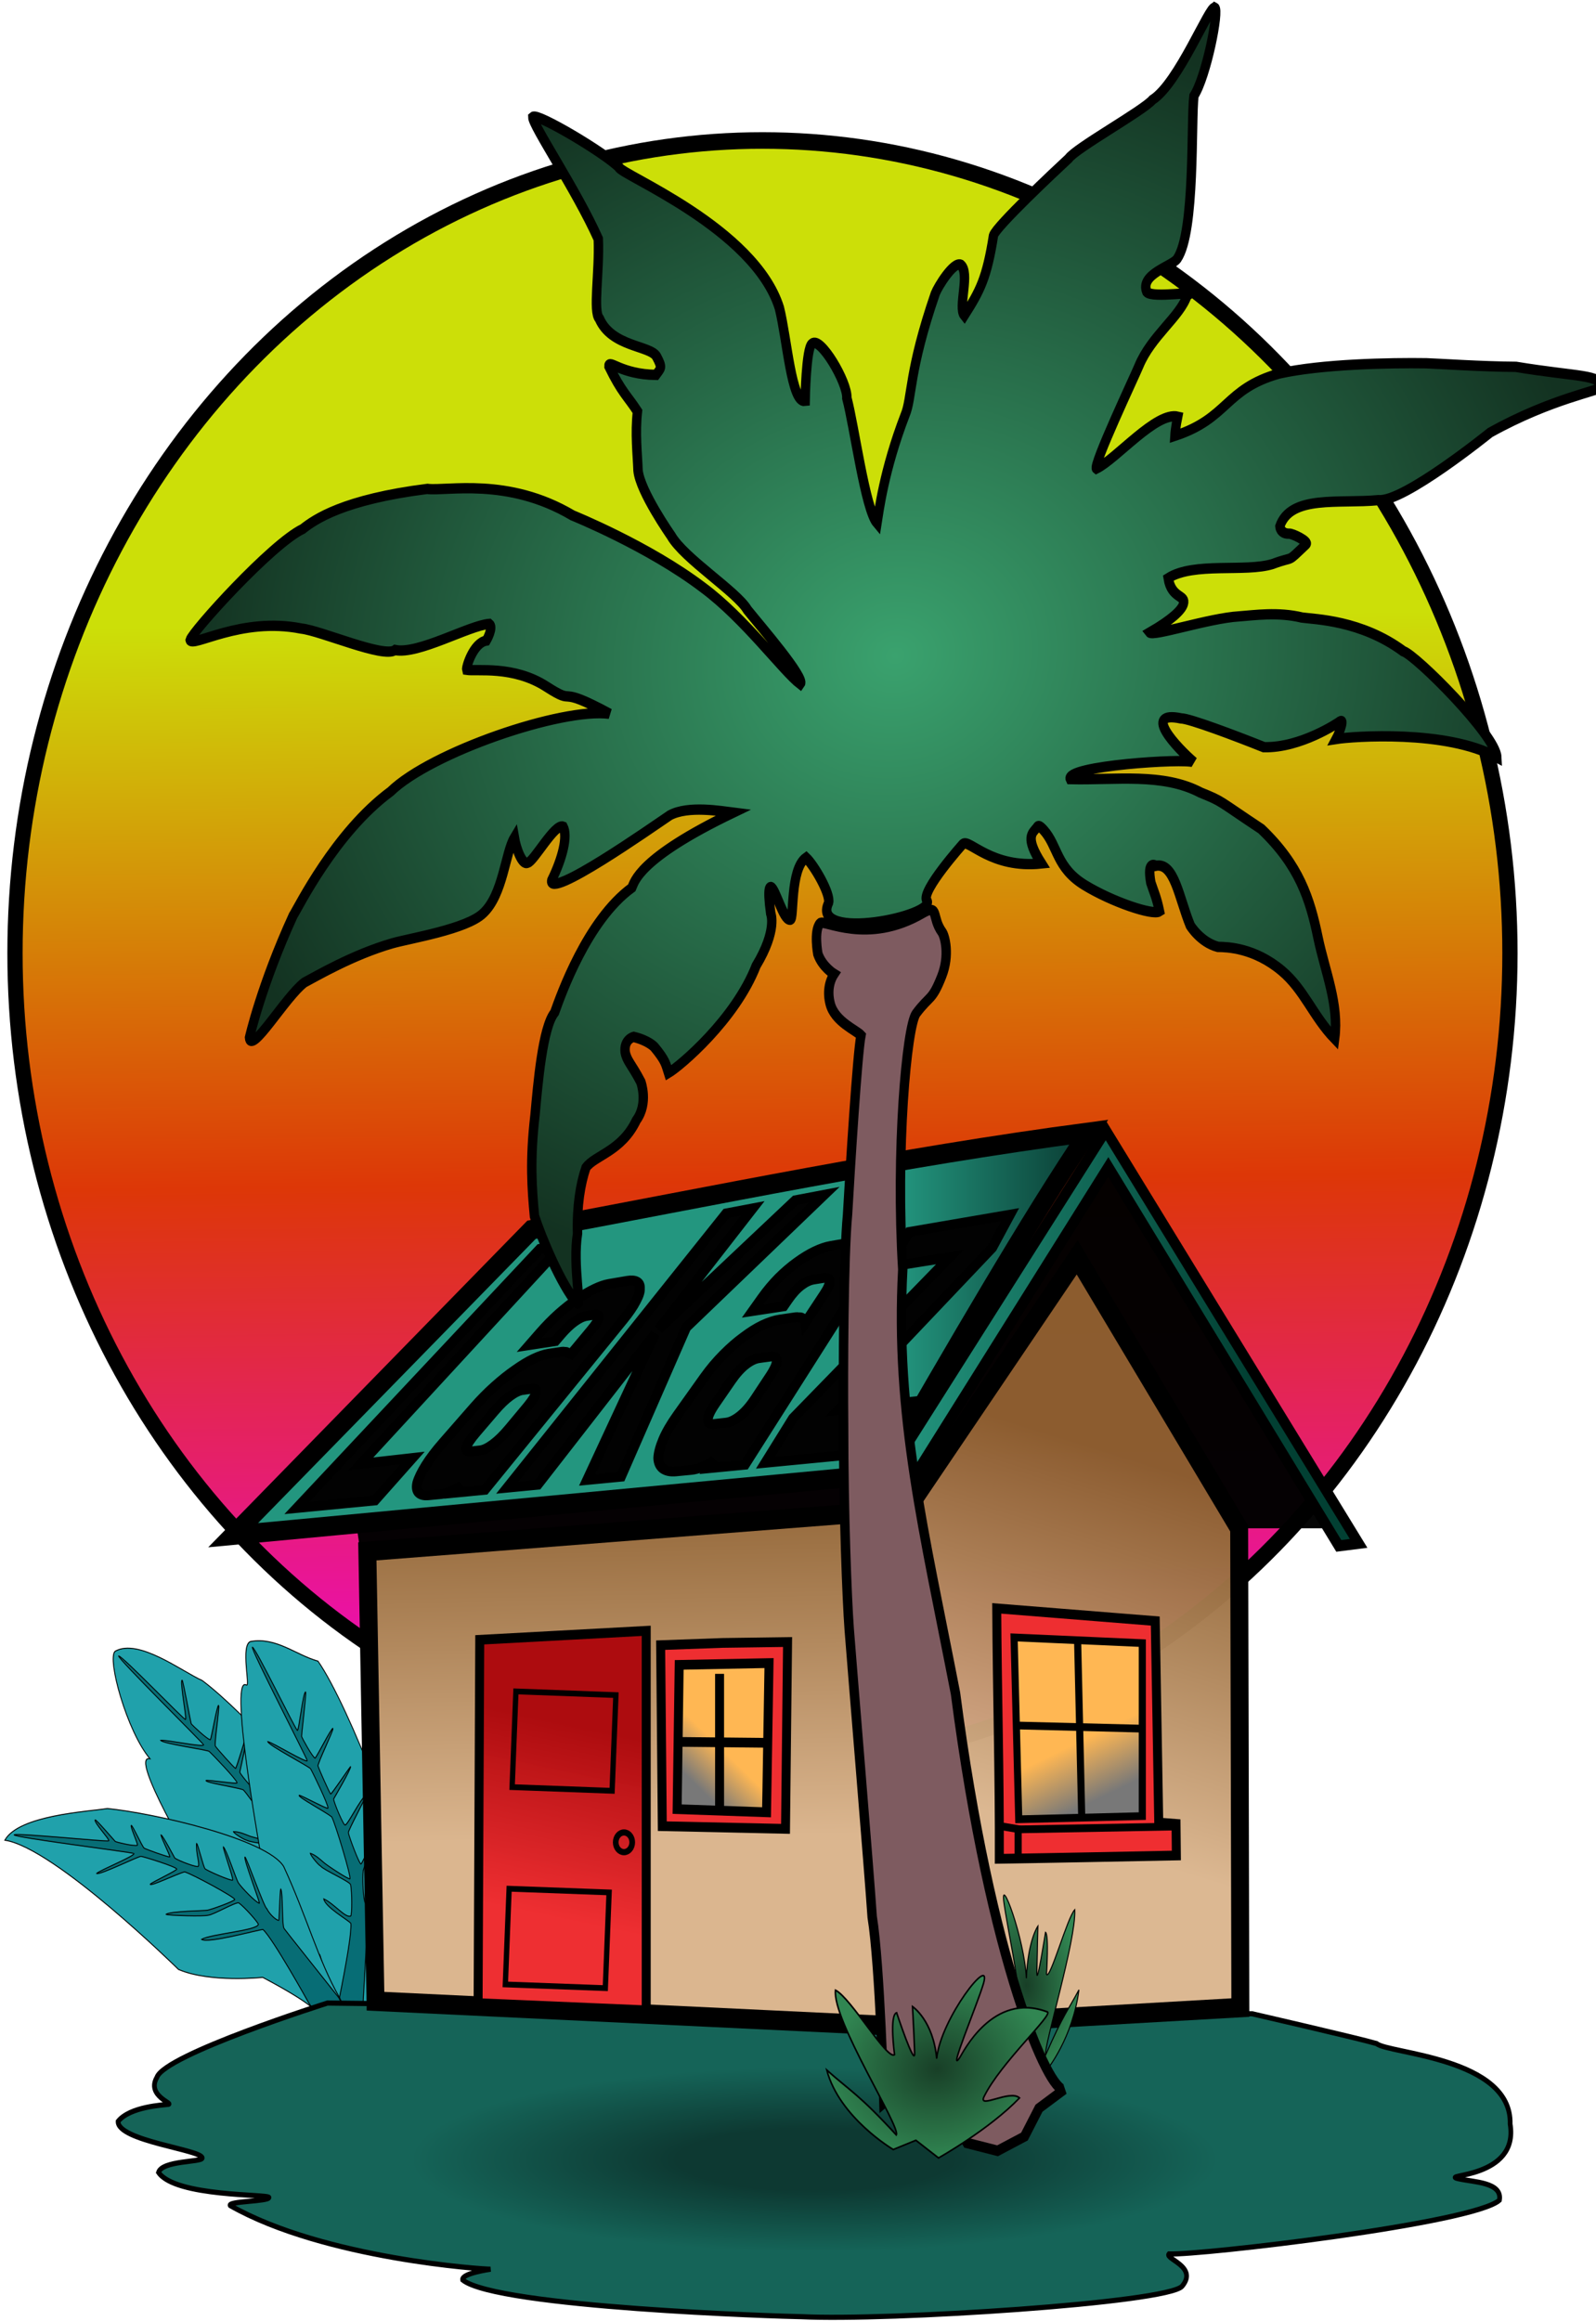 <?xml version="1.0" encoding="UTF-8" standalone="no"?>
<!-- Created with Inkscape (http://www.inkscape.org/) -->

<svg
   version="1.1"
   id="svg1"
   width="162.848"
   height="236.717"
   viewBox="0 0 162.848 236.717"
   sodipodi:docname="LaCaseLOGO.svg"
   inkscape:version="1.4.1 (1:1.4.1+202503302257+93de688d07)"
   inkscape:export-filename="Premier modele.svg"
   inkscape:export-xdpi="96"
   inkscape:export-ydpi="96"
   xmlns:inkscape="http://www.inkscape.org/namespaces/inkscape"
   xmlns:sodipodi="http://sodipodi.sourceforge.net/DTD/sodipodi-0.dtd"
   xmlns:xlink="http://www.w3.org/1999/xlink"
   xmlns="http://www.w3.org/2000/svg"
   xmlns:svg="http://www.w3.org/2000/svg">
  <defs
     id="defs1">
    <inkscape:path-effect
       effect="bend_path"
       id="path-effect2"
       is_visible="true"
       lpeversion="1"
       bendpath="M 979.278,608.396 H 1609.597"
       prop_scale="1.1"
       scale_y_rel="false"
       vertical="false"
       hide_knot="false" />
    <inkscape:path-effect
       effect="perspective-envelope"
       id="path-effect1"
       is_visible="true"
       lpeversion="1"
       deform_type="perspective"
       horizontal_mirror="false"
       vertical_mirror="false"
       overflow_perspective="false"
       up_left_point="1030.248,-666.534"
       up_right_point="1081.48,-676.286"
       down_left_point="1005.476,-640.088"
       down_right_point="1065.111,-645.85" />
    <linearGradient
       id="linearGradient45"
       inkscape:collect="always">
      <stop
         style="stop-color:#183f27;stop-opacity:1;"
         offset="0"
         id="stop47" />
      <stop
         style="stop-color:#318652;stop-opacity:1;"
         offset="1"
         id="stop46" />
    </linearGradient>
    <linearGradient
       id="linearGradient44"
       inkscape:collect="always">
      <stop
         style="stop-color:#3aa26e;stop-opacity:1;"
         offset="0"
         id="stop44" />
      <stop
         style="stop-color:#133221;stop-opacity:1;"
         offset="1"
         id="stop45" />
    </linearGradient>
    <linearGradient
       id="linearGradient41"
       inkscape:collect="always">
      <stop
         style="stop-color:#ee2e31;stop-opacity:0.992;"
         offset="0"
         id="stop41" />
      <stop
         style="stop-color:#ad0c0f;stop-opacity:1;"
         offset="1"
         id="stop42" />
    </linearGradient>
    <linearGradient
       id="linearGradient34"
       inkscape:collect="always">
      <stop
         style="stop-color:#0d3932;stop-opacity:1;"
         offset="0.197"
         id="stop35" />
      <stop
         style="stop-color:#156458;stop-opacity:1;"
         offset="0.578"
         id="stop34" />
    </linearGradient>
    <inkscape:path-effect
       effect="perspective-envelope"
       id="path-effect34"
       is_visible="true"
       lpeversion="1"
       deform_type="perspective"
       horizontal_mirror="false"
       vertical_mirror="false"
       overflow_perspective="false"
       up_left_point="905.847,559.021"
       up_right_point="1140.752,521.181"
       down_left_point="780.04,677.457"
       down_right_point="1053.768,653.868" />
    <inkscape:path-effect
       effect="perspective-envelope"
       id="path-effect33"
       is_visible="true"
       lpeversion="1"
       deform_type="perspective"
       horizontal_mirror="false"
       vertical_mirror="false"
       overflow_perspective="false"
       up_left_point="1198.107,714.952"
       up_right_point="1433.012,677.112"
       down_left_point="1072.299,833.388"
       down_right_point="1346.028,809.799" />
    <inkscape:path-effect
       effect="perspective-envelope"
       up_left_point="1500,859.456"
       up_right_point="1813.4,859.456"
       down_left_point="1188.011,969.073"
       down_right_point="1813.507,969.073"
       id="path-effect29"
       is_visible="true"
       lpeversion="1"
       deform_type="perspective"
       horizontal_mirror="false"
       vertical_mirror="false"
       overflow_perspective="false" />
    <inkscape:path-effect
       effect="envelope"
       id="path-effect28"
       is_visible="true"
       lpeversion="1"
       yy="true"
       xx="true"
       bendpath1="m 1189.2,860.316 h 625.497"
       bendpath2="M 1814.697,860.316 V 969.934"
       bendpath3="m 1189.2,969.934 h 625.497"
       bendpath4="M 1189.2,860.316 V 969.934" />
    <linearGradient
       id="linearGradient16"
       inkscape:collect="always">
      <stop
         style="stop-color:#ffb753;stop-opacity:1;"
         offset="0.586"
         id="stop16" />
      <stop
         style="stop-color:#787878;stop-opacity:1;"
         offset="1"
         id="stop17" />
    </linearGradient>
    <linearGradient
       id="linearGradient9"
       inkscape:collect="always">
      <stop
         style="stop-color:#23967f;stop-opacity:1;"
         offset="0"
         id="stop8" />
      <stop
         style="stop-color:#093930;stop-opacity:1;"
         offset="0.556"
         id="stop9" />
    </linearGradient>
    <linearGradient
       id="linearGradient7"
       inkscape:collect="always">
      <stop
         style="stop-color:#dbb68f;stop-opacity:1;"
         offset="0"
         id="stop6" />
      <stop
         style="stop-color:#8a5d2e;stop-opacity:1;"
         offset="1"
         id="stop7" />
    </linearGradient>
    <linearGradient
       id="linearGradient377"
       inkscape:collect="always">
      <stop
         style="stop-color:#23967f;stop-opacity:1;"
         offset="0"
         id="stop377" />
      <stop
         style="stop-color:#024033;stop-opacity:1;"
         offset="1"
         id="stop378" />
    </linearGradient>
    <linearGradient
       id="swatch353"
       inkscape:swatch="solid">
      <stop
         style="stop-color:#2fb5cf;stop-opacity:1;"
         offset="0"
         id="stop353" />
    </linearGradient>
    <linearGradient
       id="linearGradient2"
       inkscape:collect="always">
      <stop
         style="stop-color:#ee07d2;stop-opacity:1;"
         offset="0"
         id="stop2" />
      <stop
         style="stop-color:#dd3707;stop-opacity:1;"
         offset="0.5"
         id="stop1" />
      <stop
         style="stop-color:#ccdf08;stop-opacity:1;"
         offset="1"
         id="stop3" />
    </linearGradient>
    <linearGradient
       inkscape:collect="always"
       xlink:href="#linearGradient2"
       id="linearGradient3"
       x1="1212.036"
       y1="915.92"
       x2="1206.919"
       y2="480"
       gradientUnits="userSpaceOnUse" />
    <linearGradient
       inkscape:collect="always"
       xlink:href="#linearGradient9"
       id="linearGradient378"
       x1="1351.099"
       y1="874.16"
       x2="1499.715"
       y2="874.16"
       gradientUnits="userSpaceOnUse" />
    <linearGradient
       inkscape:collect="always"
       xlink:href="#linearGradient7"
       id="linearGradient4"
       gradientUnits="userSpaceOnUse"
       x1="1404.925"
       y1="945.589"
       x2="1445.889"
       y2="802.73" />
    <linearGradient
       inkscape:collect="always"
       xlink:href="#linearGradient7"
       id="linearGradient5"
       gradientUnits="userSpaceOnUse"
       x1="1426.704"
       y1="948.457"
       x2="1424.11"
       y2="799.863" />
    <linearGradient
       inkscape:collect="always"
       xlink:href="#linearGradient377"
       id="linearGradient10"
       gradientUnits="userSpaceOnUse"
       gradientTransform="matrix(1.003,0,0,0.998,-4.712,1.824)"
       x1="1351.099"
       y1="874.16"
       x2="1499.715"
       y2="874.16" />
    <linearGradient
       inkscape:collect="always"
       xlink:href="#linearGradient16"
       id="linearGradient17"
       x1="1415.922"
       y1="882.891"
       x2="1439.148"
       y2="935.056"
       gradientUnits="userSpaceOnUse" />
    <linearGradient
       inkscape:collect="always"
       xlink:href="#linearGradient16"
       id="linearGradient19"
       x1="1292.083"
       y1="896.8"
       x2="1263.586"
       y2="928.45"
       gradientUnits="userSpaceOnUse" />
    <radialGradient
       inkscape:collect="always"
       xlink:href="#linearGradient34"
       id="radialGradient35"
       cx="1316.368"
       cy="1076.453"
       fx="1316.368"
       fy="1076.453"
       r="294.61"
       gradientTransform="matrix(1,0,0,0.21,0,850.148)"
       gradientUnits="userSpaceOnUse" />
    <linearGradient
       inkscape:collect="always"
       xlink:href="#linearGradient41"
       id="linearGradient42"
       x1="1202.854"
       y1="981.399"
       x2="1217.103"
       y2="908.093"
       gradientUnits="userSpaceOnUse" />
    <radialGradient
       inkscape:collect="always"
       xlink:href="#linearGradient44"
       id="radialGradient45"
       cx="2219.615"
       cy="178.195"
       fx="2219.615"
       fy="178.195"
       r="302.112"
       gradientTransform="matrix(1,0,0,0.818,0,32.371)"
       gradientUnits="userSpaceOnUse" />
    <radialGradient
       inkscape:collect="always"
       xlink:href="#linearGradient45"
       id="radialGradient47"
       cx="2237.306"
       cy="726.659"
       fx="2237.306"
       fy="726.659"
       r="47.506"
       gradientTransform="matrix(1,0,0,0.743,0,187.017)"
       gradientUnits="userSpaceOnUse" />
    <radialGradient
       inkscape:collect="always"
       xlink:href="#linearGradient45"
       id="radialGradient47-8"
       cx="2237.306"
       cy="726.659"
       fx="2237.306"
       fy="726.659"
       r="47.506"
       gradientTransform="matrix(-0.474,-0.046,0,0.745,2467.233,569.38)"
       gradientUnits="userSpaceOnUse" />
  </defs>
  <sodipodi:namedview
     id="namedview1"
     pagecolor="#ffffff"
     bordercolor="#000000"
     borderopacity="0.25"
     inkscape:showpageshadow="2"
     inkscape:pageopacity="0.0"
     inkscape:pagecheckerboard="0"
     inkscape:deskcolor="#d1d1d1"
     inkscape:zoom="2.6310768"
     inkscape:cx="54.540408"
     inkscape:cy="117.44241"
     inkscape:window-width="1920"
     inkscape:window-height="1014"
     inkscape:window-x="0"
     inkscape:window-y="0"
     inkscape:window-maximized="1"
     inkscape:current-layer="layer2"
     showguides="true"
     showgrid="false">
    <sodipodi:guide
       position="-240.465,-2470.727"
       orientation="1,0"
       id="guide37"
       inkscape:locked="false" />
    <inkscape:page
       x="0"
       y="0"
       width="162.848"
       height="236.717"
       id="page2"
       margin="0"
       bleed="0" />
  </sodipodi:namedview>
  <g
     inkscape:groupmode="layer"
     id="layer2"
     inkscape:label="Tracing Layer"
     style="display:inline;opacity:1"
     transform="translate(-975.767,793.997)">
    <g
       id="g422"
       inkscape:label="Logo"
       transform="matrix(0.242,0,0,0.263,740.059,-856.607)">
      <g
         id="g311"
         inkscape:label="Feuilles">
        <g
           id="g37-7-3"
           style="display:inline;opacity:1"
           transform="matrix(0.931,0.531,-0.451,0.854,811.874,-406.879)">
          <path
             style="opacity:1;fill:#20a1ab;fill-opacity:1;stroke:#000000;stroke-width:0.38;stroke-dasharray:none"
             d="m 857.6,1123.304 c 0,0 -1.459,-3.03 -22.483,-13.269 0,0 -22.115,2.212 -35.506,-3.071 0,0 -43.467,-25.35 -35.132,-28.496 -12.649,-4.568 -31.956,-25.629 -30.273,-29.97 5.897,-9.706 26.777,-7.409 35.254,-8.637 19.903,1.843 67.377,16.486 74.503,27.174 9.792,19.509 14.456,36.12 23.466,50.741 0,0 8.723,14.252 -4.423,6.88 0,0 -3.317,0.246 -5.406,-1.351 z"
             id="path36-5-6"
             sodipodi:nodetypes="cccccccccc" />
          <path
             style="opacity:1;fill:#076d75;fill-opacity:1;stroke:#000000;stroke-width:0.38;stroke-dasharray:none"
             d="m 854.406,1119.741 c 0,0 -14.989,-24.817 -19.166,-28.258 -1.781,0 -11.242,4.026 -13.761,2.245 3.932,-2.089 11.181,-1.846 11.795,-4.211 0.154,-0.595 -5.897,-6.849 -8.232,-8.354 -1.259,-0.491 -10.965,4.761 -13.023,4.792 -1.29,0.491 -5.707,0.383 -6.137,-0.108 2.027,-1.29 4.509,-1.581 5.892,-1.858 1.413,-0.153 11.794,-3.624 11.549,-4.177 -0.092,-0.952 -18.06,-9.921 -21.132,-10.689 -3.102,0.707 -14.589,5.836 -14.497,4.792 0.584,-0.737 11.579,-5.436 11.18,-5.897 -0.491,-0.983 -13.545,-4.669 -14.989,-4.914 -0.584,-0.338 -17.569,7.402 -18.797,6.634 1.474,-1.321 16.248,-6.788 15.726,-7.74 -0.236,-0.431 -45.171,-11.652 -44.587,-12.635 1.536,-0.768 33.37,8.162 34.022,7.728 0.217,-0.782 -8.394,-11.946 -7.859,-12.981 0.233,-0.45 9.824,12.524 10.562,13.219 0.912,0.391 8.078,1.952 9.337,1.474 0.174,-0.869 -3.492,-13.344 -2.928,-13.821 0.652,0.174 4.841,14.145 5.753,14.927 1.173,0.608 9.943,3.44 10.812,3.44 0.261,-0.521 -1.731,-12.596 -1.774,-13.812 0.695,0.13 3.863,14.181 3.863,14.181 1.52,1.129 10.082,4.02 9.952,3.194 0.652,-0.869 -2.599,-11.565 -2.214,-14.84 0.565,0.087 4.314,15.199 5.096,15.894 1.52,0.999 10.66,4.656 11.616,4.352 0.304,-0.869 -4.105,-11.945 -3.932,-12.9 1.26,1.042 5.223,12.102 6.266,13.883 1.477,2.042 7.195,7.465 8.846,7.986 0.869,0.825 -6.628,-17.025 -6.02,-17.937 0.565,-0.087 8.172,19.722 9.214,20.026 1.216,2.302 4.038,4.546 5.037,4.546 0.261,-0.043 0.426,-11.425 0.86,-12.163 1.042,1.651 0.395,14.117 1.437,15.377 0.999,1.303 18.581,21.551 23.012,26.763 4.669,7.986 2.212,8.723 2.212,8.723 -1.536,0.307 -10.934,-0.553 -14.989,-6.88 z"
             id="path37-92-1"
             sodipodi:nodetypes="cccsccccccccccsccscccccccccccccccccccccc" />
        </g>
        <g
           id="g37-7-3-9"
           style="display:inline;opacity:1"
           transform="matrix(0.716,0.798,-0.698,0.667,1285.753,-410.62)">
          <path
             style="opacity:1;fill:#20a1ab;fill-opacity:1;stroke:#000000;stroke-width:0.38;stroke-dasharray:none"
             d="m 857.6,1123.304 c 0,0 -1.459,-3.03 -22.483,-13.269 0,0 -22.115,2.212 -35.506,-3.071 0,0 -63.433,-42.339 -55.099,-45.485 1.634,-0.732 -11.99,-8.64 -10.306,-12.981 5.897,-9.706 15.685,-11.063 23.5,-16.706 19.903,1.843 79.131,24.555 86.257,35.243 9.792,19.509 14.456,36.12 23.466,50.741 0,0 8.723,14.252 -4.423,6.88 0,0 -3.317,0.246 -5.406,-1.351 z"
             id="path36-5-6-4"
             sodipodi:nodetypes="cccccccccc" />
          <path
             style="opacity:1;fill:#076d75;fill-opacity:1;stroke:#000000;stroke-width:0.38;stroke-dasharray:none"
             d="m 854.406,1119.741 c 0,0 -14.989,-24.817 -19.166,-28.258 -1.781,0 -11.242,4.026 -13.761,2.245 3.932,-2.089 11.181,-1.846 11.795,-4.211 0.154,-0.595 -5.897,-6.849 -8.232,-8.354 -1.259,-0.491 -10.965,4.761 -13.023,4.792 -1.29,0.491 -5.707,0.383 -6.137,-0.108 2.027,-1.29 4.509,-1.581 5.892,-1.858 1.413,-0.153 11.794,-3.624 11.549,-4.177 -0.092,-0.952 -18.06,-9.921 -21.132,-10.689 -3.102,0.707 -14.589,5.836 -14.497,4.792 0.584,-0.737 11.579,-5.436 11.18,-5.897 -0.491,-0.983 -13.545,-4.669 -14.989,-4.914 -0.584,-0.338 -17.569,7.402 -18.797,6.634 1.474,-1.321 16.248,-6.788 15.726,-7.74 -0.236,-0.431 -45.171,-11.652 -44.587,-12.635 1.536,-0.768 33.37,8.162 34.022,7.728 0.217,-0.782 -8.394,-11.946 -7.859,-12.981 0.233,-0.45 9.824,12.524 10.562,13.219 0.912,0.391 8.078,1.952 9.337,1.474 0.174,-0.869 -3.492,-13.344 -2.928,-13.821 0.652,0.174 4.841,14.145 5.753,14.927 1.173,0.608 9.943,3.44 10.812,3.44 0.261,-0.521 -1.731,-12.596 -1.774,-13.812 0.695,0.13 3.863,14.181 3.863,14.181 1.52,1.129 10.082,4.02 9.952,3.194 0.652,-0.869 -2.599,-11.565 -2.214,-14.84 0.565,0.087 4.314,15.199 5.096,15.894 1.52,0.999 10.66,4.656 11.616,4.352 0.304,-0.869 -4.105,-11.945 -3.932,-12.9 1.26,1.042 5.223,12.102 6.266,13.883 1.477,2.042 7.195,7.465 8.846,7.986 0.869,0.825 -6.628,-17.025 -6.02,-17.937 0.565,-0.087 8.172,19.722 9.214,20.026 1.216,2.302 4.038,4.546 5.037,4.546 0.261,-0.043 0.426,-11.425 0.86,-12.163 1.042,1.651 0.395,14.117 1.437,15.377 0.999,1.303 18.581,21.551 23.012,26.763 4.669,7.986 2.212,8.723 2.212,8.723 -1.536,0.307 -10.934,-0.553 -14.989,-6.88 z"
             id="path37-92-1-7"
             sodipodi:nodetypes="cccsccccccccccsccscccccccccccccccccccccc" />
        </g>
        <g
           id="g37"
           style="display:inline"
           transform="translate(249.649,-105.167)">
          <path
             style="opacity:1;fill:#20a1ab;fill-opacity:1;stroke:#000000;stroke-width:0.38;stroke-dasharray:none"
             d="m 857.6,1123.304 c 0,0 -1.459,-3.03 -22.483,-13.269 0,0 -22.115,2.212 -35.506,-3.071 0,0 -52.092,-47.178 -73.224,-50.126 5.897,-9.706 34.769,-11.057 43.246,-12.286 19.903,1.843 67.204,11.794 74.329,22.483 9.792,19.509 14.456,36.12 23.466,50.741 0,0 8.723,14.743 -4.423,7.372 0,0 -3.317,-0.246 -5.406,-1.843 z"
             id="path36"
             sodipodi:nodetypes="ccccccccc" />
          <path
             style="opacity:1;fill:#076d75;fill-opacity:1;stroke:#000000;stroke-width:0.38;stroke-dasharray:none"
             d="m 854.406,1119.741 c 0,0 -14.989,-24.817 -19.166,-28.258 -1.781,0 -23.405,5.59 -25.923,3.809 3.932,-2.089 23.343,-3.409 23.957,-5.774 0.154,-0.595 -5.897,-6.849 -8.232,-8.354 -1.259,-0.491 -10.965,4.761 -13.023,4.792 -1.29,0.491 -17.262,0.123 -17.692,-0.369 2.027,-1.29 16.064,-1.321 17.446,-1.597 1.413,-0.153 11.794,-3.624 11.549,-4.177 -0.092,-0.952 -18.06,-9.921 -21.132,-10.689 -3.102,0.707 -14.589,5.836 -14.497,4.792 0.584,-0.737 11.579,-5.436 11.18,-5.897 -0.491,-0.983 -13.545,-4.669 -14.989,-4.914 -0.584,-0.338 -17.569,7.402 -18.797,6.634 1.474,-1.321 16.248,-6.788 15.726,-7.74 -0.236,-0.431 -51.078,-6.266 -50.495,-7.249 1.536,-0.768 39.277,2.776 39.929,2.342 0.217,-0.782 -6.309,-7.081 -5.774,-8.116 0.233,-0.45 7.739,7.659 8.477,8.354 0.912,0.391 8.078,1.952 9.337,1.474 0.174,-0.869 -3.145,-7.262 -2.58,-7.74 0.652,0.174 4.494,8.064 5.406,8.846 1.173,0.608 9.943,3.44 10.812,3.44 0.261,-0.521 -3.642,-7.384 -3.686,-8.6 0.695,0.13 5.774,8.969 5.774,8.969 1.52,1.129 10.082,4.02 9.952,3.194 0.652,-0.869 -1.123,-5.571 -0.737,-8.846 0.565,0.087 2.837,9.204 3.619,9.899 1.52,0.999 10.66,4.656 11.616,4.352 0.304,-0.869 -4.105,-11.945 -3.932,-12.9 1.26,1.042 5.223,12.102 6.266,13.883 1.477,2.042 7.195,7.465 8.846,7.986 0.869,0.825 -6.628,-17.025 -6.02,-17.937 0.565,-0.087 8.172,19.722 9.214,20.026 1.216,2.302 4.038,4.546 5.037,4.546 0.261,-0.043 0.426,-11.425 0.86,-12.163 1.042,1.651 0.395,14.117 1.437,15.377 0.999,1.303 18.581,21.551 23.012,26.763 4.669,7.986 2.212,8.723 2.212,8.723 -1.536,0.307 -10.934,-0.553 -14.989,-6.88 z"
             id="path37"
             sodipodi:nodetypes="cccsccccccccccsccscccccccccccccccccccccc" />
        </g>
      </g>
      <g
         id="g2"
         style="opacity:1"
         transform="translate(1.042,-0.695)">
        <circle
           style="display:inline;opacity:1;mix-blend-mode:normal;fill:url(#linearGradient3);stroke:#000000;stroke-width:6.428;stroke-dasharray:none"
           id="path1"
           inkscape:label="Soleil"
           cx="1294.438"
           cy="608.396"
           r="315.16" />
        <path
           style="display:inline;opacity:1;fill:url(#radialGradient35);fill-opacity:1;stroke:#000000;stroke-width:2;stroke-dasharray:none"
           d="m 1111.026,1015.518 c 0,0 -68.717,19.981 -71.932,28.842 -4.431,7.037 7.017,10.136 4.865,10.425 -2.065,0.277 -16.245,0.869 -21.197,6.603 -0.434,7.645 35.705,11.033 35.445,14.247 -0.174,1.651 -16.854,0.869 -18.417,5.56 7.037,9.556 46.565,8.34 46.565,9.73 0,1.564 -17.549,1.39 -16.332,3.127 39.702,20.763 107.597,24.795 109.809,24.672 0,0 -12.429,1.59 -11.815,4.17 14.497,10.689 134.655,14.161 142.821,14.247 36.227,1.651 154.462,-5.299 160.543,-11.815 6.863,-7.558 -7.384,-10.599 -5.56,-12.51 13.118,0.521 128.487,-11.815 139.346,-20.85 1.303,-7.037 -10.859,-6.95 -17.375,-8.34 -8.253,-1.738 25.715,0.174 21.892,-21.197 0.782,-25.802 -51.603,-27.279 -56.294,-31.188 -6.95,-1.911 -52.472,-11.554 -52.472,-11.554 z"
           id="path2"
           sodipodi:nodetypes="ccscccccccccccccccc"
           inkscape:label="Ground" />
        <g
           id="Maison"
           style="display:inline;stroke-width:7.559;stroke-dasharray:none">
          <path
             style="fill:url(#linearGradient4);fill-opacity:0.976;stroke:#000000;stroke-width:7.559;stroke-dasharray:none"
             d="m 1354.884,824.627 0.983,200.014 140.059,-7.372 -0.491,-185.762 -68.309,-105.167 z"
             id="path15926"
             inkscape:label="Mur2" />
          <path
             style="font-variation-settings:normal;opacity:1;vector-effect:none;fill:url(#linearGradient5);stroke:#000000;stroke-width:7.559;stroke-linecap:butt;stroke-linejoin:miter;stroke-miterlimit:4;stroke-dasharray:none;stroke-dashoffset:0;stroke-opacity:1;-inkscape-stroke:none;stop-color:#000000;stop-opacity:1"
             d="m 1355.376,1024.64 -224.094,-9.829 -3.44,-174.459 226.551,-16.217 z"
             id="path15927"
             inkscape:label="Mur1" />
          <path
             style="font-variation-settings:normal;display:inline;opacity:1;mix-blend-mode:normal;vector-effect:none;fill:url(#linearGradient378);fill-opacity:1;stroke:#000000;stroke-width:7.559;stroke-linecap:butt;stroke-linejoin:miter;stroke-miterlimit:4;stroke-dasharray:none;stroke-dashoffset:0;stroke-opacity:1;-inkscape-stroke:none;stop-color:#000000;stop-opacity:1"
             d="m 1197.064,715.647 c 77.755,-13.321 153.77,-27.966 234.905,-37.84 -25.329,34.453 -56.247,83.811 -86.984,132.687 l -273.729,23.589 z"
             id="path15935"
             sodipodi:nodetypes="ccccc"
             inkscape:label="Toiture" />
          <g
             id="g423"
             inkscape:label="Porte">
            <path
               style="display:inline;opacity:1;fill:url(#linearGradient42);stroke:#000000;stroke-width:3.78;stroke-linecap:butt;stroke-dasharray:none"
               d="m 1174.538,1015.558 0.695,-140.91 70.194,-3.475 v 147.165 z"
               id="path5"
               sodipodi:nodetypes="ccccc"
               inkscape:label="Porte" />
            <ellipse
               style="font-variation-settings:normal;display:inline;opacity:1;fill:none;fill-opacity:1;stroke:#000000;stroke-width:2.4;stroke-linecap:butt;stroke-linejoin:miter;stroke-miterlimit:4;stroke-dasharray:none;stroke-dashoffset:0;stroke-opacity:1"
               id="path421"
               cx="1237.088"
               cy="952.488"
               rx="3.475"
               ry="3.822"
               transform="translate(-1.042,0.695)" />
            <rect
               style="font-variation-settings:normal;display:inline;opacity:1;fill:none;fill-opacity:1;stroke:#000000;stroke-width:2.236;stroke-linecap:butt;stroke-linejoin:miter;stroke-miterlimit:4;stroke-dasharray:none;stroke-dashoffset:0;stroke-opacity:1;paint-order:normal"
               id="rect422"
               width="42.197"
               height="37.153"
               x="1229.865"
               y="929.602"
               transform="matrix(0.999,0.034,-0.043,0.999,-1.042,0.695)"
               inkscape:transform-center-x="3.9315086"
               inkscape:transform-center-y="-5.5451796" />
            <rect
               style="font-variation-settings:normal;display:inline;opacity:1;fill:none;fill-opacity:1;stroke:#000000;stroke-width:2.236;stroke-linecap:butt;stroke-linejoin:miter;stroke-miterlimit:4;stroke-dasharray:none;stroke-dashoffset:0;stroke-opacity:1;paint-order:normal"
               id="rect422-0"
               width="42.197"
               height="37.153"
               x="1229.435"
               y="853.022"
               transform="matrix(0.999,0.034,-0.043,0.999,-1.042,0.695)"
               inkscape:transform-center-x="3.9315086"
               inkscape:transform-center-y="-5.5451796" />
          </g>
          <path
             style="opacity:1;fill:#000000;fill-opacity:0.976;stroke:#000000;stroke-width:0.38;stroke-dasharray:none"
             d="m 1123.456,830.169 2.085,13.205 230.043,-21.545 6.255,-0.695 67.414,-96.604 67.414,106.681 36.14,-10e-6 -91.739,-141.084 -91.739,121.276 z"
             id="path378"
             sodipodi:nodetypes="cccccccccc"
             inkscape:label="Ombre toiture" />
          <path
             style="font-variation-settings:normal;display:inline;opacity:1;fill:url(#linearGradient10);stroke:#000000;stroke-width:4.262;stroke-linecap:butt;stroke-linejoin:miter;stroke-miterlimit:4;stroke-dasharray:none;stroke-dashoffset:0;stroke-opacity:1;stop-color:#000000;stop-opacity:1"
             d="m 1347.77,809.927 7.315,6.346 85.167,-124.971 97.184,146.938 8.36,-0.976 -106.589,-160.119 z"
             id="path15934"
             inkscape:label="V toiture" />
          <g
             id="Fenetre_2"
             style="display:inline;opacity:1;stroke-width:7.559;stroke-dasharray:none">
            <path
               style="display:inline;opacity:1;fill:#ee2e31;fill-opacity:1;stroke:#000000;stroke-width:3.78;stroke-linecap:butt;stroke-dasharray:none"
               d="m 1277.571,875.865 -26.062,0.869 0.695,70.194 51.951,1.042 0.869,-72.453 z"
               id="path19" />
            <path
               style="display:inline;opacity:1;fill:url(#linearGradient19);fill-opacity:1;stroke:#000000;stroke-width:3.78;stroke-linecap:butt;stroke-dasharray:none"
               d="m 1259.327,884.379 -0.869,55.947 37.703,1.216 1.042,-57.858 z"
               id="path20"
               inkscape:label="Remplissage" />
            <path
               style="display:inline;opacity:1;fill:none;fill-opacity:0.992;stroke:#000000;stroke-width:3.78;stroke-linecap:butt;stroke-dasharray:none"
               d="m 1260.196,914.263 36.487,0.347"
               id="path21" />
            <path
               style="display:inline;opacity:1;fill:none;fill-opacity:0.992;stroke:#000000;stroke-width:3.78;stroke-linecap:butt;stroke-dasharray:none"
               d="m 1276.355,887.853 v 52.993"
               id="path22" />
          </g>
          <g
             id="g384"
             inkscape:label="Fenetre 1">
            <path
               style="fill:#ee2e31;fill-opacity:0.992;stroke:#000000;stroke-width:3.78;stroke-dasharray:none"
               d="m 1393.216,862.467 c 0.185,32.371 1.217,64.74 1.091,97.113 24.882,-0.345 49.763,-0.84 74.644,-1.278 l -0.144,-12.261 -7.282,-0.521 -1.474,-78.138 z"
               id="path15928"
               sodipodi:nodetypes="ccccccc" />
            <path
               style="fill:url(#linearGradient17);fill-opacity:1;stroke:#000000;stroke-width:3;stroke-dasharray:none"
               d="m 1400.528,873.728 1.966,70.521 52.092,-1.229 v -67.081 z"
               id="path379"
               inkscape:label="Remplissage" />
            <path
               style="fill:#000000;fill-opacity:0.976;stroke:#000000;stroke-width:3;stroke-dasharray:none"
               d="m 1427.311,874.711 1.72,68.064"
               id="path380" />
            <path
               style="fill:#000000;fill-opacity:0.976;stroke:#000000;stroke-width:3;stroke-dasharray:none"
               d="m 1401.511,907.883 52.829,1.229"
               id="path381" />
            <path
               style="fill:none;fill-opacity:1;stroke:#000000;stroke-width:3;stroke-dasharray:none"
               d="m 1394.999,946.952 7.249,1.106 v 11.057"
               id="path382" />
            <path
               style="fill:none;fill-opacity:1;stroke:#000000;stroke-width:3;stroke-dasharray:none"
               d="m 1401.756,948.18 66.221,-1.106"
               id="path383" />
          </g>
          <path
             style="fill:none;fill-opacity:0.992;fill-rule:nonzero;stroke:none;stroke-width:1.2"
             d="m 1129.097,788.074 c 7.8,-1.56 2.438,-0.739 16.254,-0.739 9.359,0 18.717,0 28.076,0 2.333,0 9.166,0.767 11.083,0 0.739,-0.493 1.478,-0.985 2.216,-1.478 0,-0.246 -0.174,-0.565 0,-0.739 0.191,-0.191 13.434,0 15.515,0 2.569,0 18.008,0.601 19.21,0 2.871,-1.435 5.35,-5.681 7.388,-8.127 1.338,-1.605 2.761,-3.179 4.433,-4.433 0.197,-0.148 0.565,0.174 0.739,0 0.174,-0.174 -0.154,-0.547 0,-0.739 0.87,-1.088 2.1,-1.856 2.955,-2.955 0.882,-1.134 1.319,-2.573 2.216,-3.694 0.232,-0.29 4.955,0 5.172,0 1.658,0 2.793,-1.067 4.433,-0.739 2.743,0.549 3.751,2.399 5.911,3.694 0.668,0.401 1.569,0.307 2.216,0.739 1.739,1.159 2.761,3.179 4.433,4.433 0.197,0.148 0.565,-0.174 0.739,0 0.174,0.174 -0.22,0.629 0,0.739 0.441,0.22 1.037,-0.22 1.478,0 0.22,0.11 -0.11,0.519 0,0.739 0.397,0.794 0.85,1.589 1.478,2.217 0.551,0.551 1.52,0.391 2.216,0.739"
             id="path14" />
        </g>
      </g>
      <g
         id="g34"
         transform="translate(292.26,155.931)"
         inkscape:path-effect="#path-effect34" />
      <path
         id="rect1"
         style="display:inline;opacity:1;fill:#020202;stroke:#000000;stroke-dashoffset:1.3"
         d="m 1030.248,-666.534 -24.771,26.446 7.942,-0.767 3.837,-4.333 -5.266,0.594 20.593,-22.384 z m 18.961,-3.609 -22.309,27.985 3.102,-0.3 11.95,-15.386 -6.913,14.899 3.446,-0.333 6.637,-15.22 14.075,-13.547 -2.952,0.562 -13.933,13.174 9.589,-12.347 z m 18.649,1.891 -2.224,3.589 6.351,-1.022 -15.975,16.437 -2.822,4.55 11.923,-1.152 2.715,-5.047 -7.216,0.815 15.674,-16.541 1.823,-3.39 z m -30.596,5.307 c -0.417,0.072 -0.899,0.237 -1.444,0.497 -0.546,0.259 -1.14,0.61 -1.785,1.055 -0.596,0.404 -1.226,0.9 -1.894,1.49 -0.655,0.592 -1.288,1.238 -1.9,1.94 l -1.096,1.257 2.652,-0.405 0.542,-0.636 c 0.502,-0.588 0.978,-1.043 1.428,-1.365 0.449,-0.321 0.848,-0.509 1.2,-0.566 l 0.809,-0.13 c 0.337,-0.054 0.489,0.046 0.453,0.304 -0.036,0.259 -0.299,0.685 -0.793,1.277 l -2.28,2.741 c 0.016,-0.081 0,-0.158 -0.037,-0.229 0.015,-0.118 -0.018,-0.19 -0.096,-0.218 -0.041,-0.071 -0.128,-0.097 -0.261,-0.077 -0.077,-0.027 -0.164,-0.033 -0.259,-0.019 l -1.361,0.202 c -0.432,0.064 -0.944,0.234 -1.542,0.513 -0.579,0.276 -1.209,0.657 -1.887,1.141 -0.643,0.442 -1.331,0.99 -2.066,1.646 -0.741,0.662 -1.455,1.387 -2.144,2.176 l -3.141,3.599 c -0.736,0.844 -1.32,1.612 -1.748,2.302 -0.433,0.698 -0.723,1.294 -0.866,1.786 -0.099,0.444 -0.058,0.78 0.124,1.007 0.204,0.227 0.534,0.319 0.992,0.275 l 1.294,-0.125 c 0.546,-0.053 1.248,-0.346 2.102,-0.879 l -0.611,0.735 2.974,-0.287 14.097,-17.356 c 0.582,-0.717 1.011,-1.348 1.289,-1.894 0.294,-0.544 0.428,-0.968 0.402,-1.276 0.026,-0.348 -0.076,-0.586 -0.305,-0.716 -0.228,-0.13 -0.553,-0.158 -0.977,-0.085 z m 22.602,-3.88 c -0.492,0.084 -1.03,0.267 -1.618,0.548 -0.588,0.281 -1.205,0.657 -1.855,1.131 -0.602,0.431 -1.217,0.958 -1.847,1.584 -0.614,0.628 -1.185,1.311 -1.71,2.052 l -0.944,1.33 3.148,-0.481 0.462,-0.673 c 0.427,-0.622 0.866,-1.105 1.317,-1.449 0.449,-0.343 0.88,-0.547 1.298,-0.614 l 0.959,-0.154 c 0.399,-0.064 0.62,0.036 0.662,0.304 0.042,0.269 -0.142,0.717 -0.556,1.344 l -1.916,2.906 c -0.01,-0.084 -0.046,-0.165 -0.121,-0.239 -0.021,-0.124 -0.085,-0.198 -0.191,-0.225 -0.075,-0.073 -0.191,-0.099 -0.35,-0.075 -0.105,-0.026 -0.215,-0.03 -0.328,-0.014 l -1.621,0.24 c -0.514,0.076 -1.094,0.265 -1.743,0.568 -0.627,0.301 -1.281,0.711 -1.963,1.231 -0.653,0.475 -1.326,1.062 -2.023,1.765 -0.703,0.709 -1.354,1.483 -1.954,2.326 l -2.74,3.855 c -0.644,0.907 -1.124,1.731 -1.437,2.472 -0.316,0.75 -0.486,1.39 -0.508,1.917 0.018,0.476 0.174,0.835 0.474,1.075 0.327,0.24 0.769,0.334 1.325,0.28 l 1.574,-0.152 c 0.664,-0.064 1.447,-0.389 2.342,-0.972 l -0.525,0.796 3.631,-0.351 11.798,-18.593 c 0.48,-0.757 0.799,-1.421 0.959,-1.994 0.181,-0.569 0.202,-1.011 0.066,-1.327 -0.086,-0.359 -0.293,-0.602 -0.622,-0.73 -0.326,-0.127 -0.739,-0.148 -1.24,-0.062 z m -31.384,14.698 0.953,-0.129 c 0.349,-0.047 0.484,0.08 0.406,0.382 -0.021,0.254 -0.297,0.712 -0.834,1.379 l -1.889,2.271 c -0.582,0.7 -1.133,1.243 -1.649,1.624 -0.517,0.382 -0.956,0.593 -1.314,0.633 l -0.979,0.111 c -0.374,0.042 -0.519,-0.101 -0.433,-0.431 0.086,-0.327 0.428,-0.84 1.02,-1.533 l 1.86,-2.177 c 0.567,-0.663 1.091,-1.17 1.581,-1.524 0.487,-0.354 0.914,-0.556 1.278,-0.605 z m 24.086,-3.255 1.143,-0.154 c 0.418,-0.057 0.627,0.075 0.629,0.393 0.059,0.267 -0.134,0.755 -0.583,1.468 l -1.605,2.435 c -0.496,0.752 -1.005,1.338 -1.523,1.751 -0.52,0.414 -0.997,0.646 -1.431,0.695 l -1.184,0.134 c -0.452,0.051 -0.679,-0.099 -0.678,-0.45 8e-4,-0.349 0.26,-0.898 0.771,-1.642 l 1.605,-2.333 c 0.488,-0.709 0.976,-1.252 1.467,-1.635 0.49,-0.381 0.953,-0.602 1.389,-0.661 z"
         transform="matrix(4.14,0,0,3.801,-3063.51,3255.818)"
         inkscape:original-d="m 1131.4389,-686.26221 v 30.5664 h 14.6192 v -4.08594 h -9.7285 v -26.48046 z m 37.336,0 v 30.5664 h 4.8886 v -14.95508 l 7.6915,14.95508 h 5.0937 l -7.793,-15.17383 7.793,-15.39257 h -5.0937 l -7.6915,15.10156 v -15.10156 z m 38.0976,7.66015 v 4.08594 h 9.1172 l -9.2187,15.02734 v 3.79297 h 14.9746 v -4.08594 h -9.168 l 9.168,-15.02734 v -3.79297 z m -51.1875,0.0723 c -0.781,0 -1.5291,0.12206 -2.2422,0.36523 -0.713,0.24316 -1.3582,0.60742 -1.9355,1.09375 -0.5433,0.43769 -0.9846,0.99688 -1.3242,1.67774 -0.3056,0.68086 -0.459,1.43496 -0.459,2.26171 v 1.45899 h 4.8906 v -0.72852 c 0,-0.68085 0.187,-1.19277 0.5606,-1.5332 0.3734,-0.34043 0.8822,-0.50977 1.5273,-0.50977 h 1.4766 c 0.6112,0 1.105,0.16934 1.4785,0.50977 0.3735,0.34043 0.5605,0.85235 0.5605,1.5332 v 3.06446 c -0.1018,-0.0973 -0.2552,-0.1957 -0.459,-0.29297 -0.1698,-0.14586 -0.3568,-0.24235 -0.5605,-0.29102 -0.2037,-0.0973 -0.4244,-0.14648 -0.6621,-0.14648 -0.2037,-0.0487 -0.3908,-0.0723 -0.5606,-0.0723 h -2.4453 c -0.7809,0 -1.544,0.12012 -2.291,0.36328 -0.7131,0.24316 -1.3415,0.60937 -1.8847,1.09571 -0.5434,0.43769 -0.9847,0.99688 -1.3243,1.67773 -0.3395,0.68086 -0.5097,1.43497 -0.5097,2.26172 v 3.64648 c 0,0.82676 0.1702,1.58086 0.5097,2.26172 0.3396,0.68086 0.7809,1.26368 1.3243,1.75 0.5432,0.4377 1.1716,0.77833 1.8847,1.02149 0.747,0.24316 1.5101,0.36523 2.291,0.36523 h 2.1914 c 0.9168,0 1.7491,-0.21856 2.4961,-0.65625 v 0.65625 h 4.8887 v -17.43555 c 0,-0.82675 -0.1702,-1.58085 -0.5098,-2.26171 -0.3056,-0.68086 -0.7469,-1.24005 -1.3242,-1.67774 -0.5432,-0.48633 -1.1716,-0.85059 -1.8847,-1.09375 -0.713,-0.24317 -1.4593,-0.36523 -2.2403,-0.36523 z m 38.9121,0 c -0.781,0 -1.5271,0.12206 -2.2402,0.36523 -0.7131,0.24316 -1.3583,0.60742 -1.9355,1.09375 -0.5434,0.43769 -0.9847,0.99688 -1.3243,1.67774 -0.3056,0.68086 -0.4589,1.43496 -0.4589,2.26171 v 1.45899 h 4.8906 v -0.72852 c 0,-0.68085 0.187,-1.19277 0.5605,-1.5332 0.3736,-0.34043 0.8822,-0.50977 1.5274,-0.50977 h 1.4765 c 0.6112,0 1.1031,0.16934 1.4766,0.50977 0.3735,0.34043 0.5605,0.85235 0.5605,1.5332 v 3.06446 c -0.1018,-0.0973 -0.2532,-0.1957 -0.457,-0.29297 -0.1697,-0.14586 -0.3567,-0.24235 -0.5605,-0.29102 -0.2037,-0.0973 -0.4244,-0.14648 -0.6621,-0.14648 -0.2038,-0.0487 -0.3908,-0.0723 -0.5606,-0.0723 h -2.4453 c -0.7809,0 -1.5458,0.12012 -2.293,0.36328 -0.713,0.24316 -1.3395,0.60937 -1.8828,1.09571 -0.5433,0.43769 -0.9846,0.99688 -1.3242,1.67773 -0.3395,0.68086 -0.5098,1.43497 -0.5098,2.26172 v 3.64648 c 0,0.82676 0.1703,1.58086 0.5098,2.26172 0.3396,0.68086 0.7809,1.26368 1.3242,1.75 0.5433,0.4377 1.1698,0.77833 1.8828,1.02149 0.7472,0.24316 1.5121,0.36523 2.293,0.36523 h 2.1894 c 0.9168,0 1.7491,-0.21856 2.4961,-0.65625 v 0.65625 h 4.8907 v -17.43555 c 0,-0.82675 -0.1702,-1.58085 -0.5098,-2.26171 -0.3056,-0.68086 -0.747,-1.24005 -1.3242,-1.67774 -0.5434,-0.48633 -1.1717,-0.85059 -1.8848,-1.09375 -0.7131,-0.24317 -1.4592,-0.36523 -2.2402,-0.36523 z m -38.0976,12.47461 h 1.6797 c 0.6112,0 1.0881,0.17129 1.4277,0.51172 0.3735,0.29179 0.5773,0.77813 0.6113,1.45898 v 2.25977 c 0,0.68086 -0.187,1.19277 -0.5605,1.5332 -0.3735,0.34042 -0.8673,0.50976 -1.4785,0.50976 h -1.6797 c -0.6452,0 -1.1558,-0.16934 -1.5293,-0.50976 -0.3735,-0.34043 -0.5586,-0.85234 -0.5586,-1.5332 v -2.1875 c 0,-0.68087 0.1851,-1.19083 0.5586,-1.53125 0.3735,-0.34043 0.8841,-0.51172 1.5293,-0.51172 z m 38.914,0 h 1.6797 c 0.6112,0 1.0863,0.17129 1.4258,0.51172 0.3735,0.29179 0.5773,0.77813 0.6113,1.45898 v 2.25977 c 0,0.68086 -0.187,1.19277 -0.5605,1.5332 -0.3735,0.34042 -0.8654,0.50976 -1.4766,0.50976 h -1.6797 c -0.6452,0 -1.1557,-0.16934 -1.5293,-0.50976 -0.3735,-0.34043 -0.5605,-0.85234 -0.5605,-1.5332 v -2.1875 c 0,-0.68087 0.187,-1.19083 0.5605,-1.53125 0.3736,-0.34043 0.8841,-0.51172 1.5293,-0.51172 z"
         inkscape:path-effect="#path-effect1" />
      <path
         style="display:inline;opacity:1;fill:url(#radialGradient47-8);fill-opacity:1;stroke:#000000;stroke-width:0.45;stroke-linecap:butt;stroke-dasharray:none"
         d="m 1406.372,1043.885 c 0,0 -10.173,-10.992 -16.339,-23.357 1.911,-3.435 8.431,4.527 7.152,-0.515 -3.332,-13.139 -14.061,-32.024 -12.763,-32.974 11.016,-8.065 17.08,16.088 17.634,17.69 2.623,7.579 -3.588,-21.001 -4.748,-28.681 -1.823,-12.069 8.663,13.654 9.434,29.197 0.678,-14.856 4.871,-20.266 4.871,-20.266 0,0 -0.264,9.006 -0.431,18.033 -0.115,6.2 3.638,-15.629 3.638,-15.629 1.511,0.945 0.417,16.305 0.417,16.305 1.455,2.389 8.772,-22.028 11.915,-25.064 0.678,11.678 -13.256,53.412 -12.27,56.332 7.472,-15.718 9.259,-17.06 14.027,-25.246 -2.544,18.569 -13.41,30.914 -13.41,30.914 l -4.563,-3.607 z"
         id="path24-1-4"
         sodipodi:nodetypes="ccssssccscccccccc"
         inkscape:label="Weed" />
      <g
         id="Arbre"
         transform="matrix(0.991,-0.045,0,1,-848.108,414.038)"
         style="display:inline;opacity:1;stroke-width:4;stroke-dasharray:none">
        <path
           d="m 2355.439,-67.015 c -2.128,-1.096 -15.364,28.583 -26.439,34.537 -3.93,4.049 -32.63,17.267 -35.727,21.197 -5.835,4.645 -30.725,24.89 -31.916,28.344 -2.858,16.435 -5.718,21.199 -12.387,30.488 -2.858,-3.335 2.621,-16.435 -1.666,-19.77 -2.977,-1.31 -9.528,7.98 -10.719,10.719 -11.433,29.773 -9.765,40.133 -12.861,46.564 -9.051,21.079 -11.195,37.275 -11.91,41.324 -5.002,-5.597 -9.646,-37.87 -12.861,-49.064 0.357,-6.074 -11.314,-24.534 -14.768,-21.795 -2.62,1.548 -2.978,22.15 -2.978,22.15 -5.835,0.476 -7.62,-24.175 -10.955,-36.561 -10.599,-31.44 -67.526,-54.782 -68.24,-57.641 -5.835,-5.716 -34.774,-22.745 -36.68,-21.197 0,3.454 18.34,28.821 27.867,48.59 0.596,12.862 -2.382,27.986 0.477,30.963 5.24,11.195 21.556,11.314 24.295,15.721 2.739,4.764 1.786,4.644 -0.238,7.145 -14.886,-0.834 -20.246,-7.145 -20.008,-4.287 5.362,10.353 8.02,12.068 12.149,18.102 -1.072,8.456 0,16.672 0.236,22.865 0.834,8.217 14.053,25.963 14.053,25.963 5.478,9.051 27.988,22.985 32.514,30.25 5.955,7.026 24.532,27.39 22.508,29.771 -7.384,-5.478 -23.699,-26.556 -41.443,-39.299 -23.223,-17.149 -55.492,-30.471 -55.492,-30.471 -27.629,-16.196 -53.584,-11.71 -61.815,-13.061 -35.801,2.509 -47.873,9.708 -52.994,13.162 -13.338,5.24 -46.922,37.632 -47.875,40.848 0.715,3.335 21.555,-8.097 47.279,-2.262 8.336,1.191 35.25,13.219 39.895,10.123 9.885,2.263 31.441,-8.098 40.016,-8.336 2.025,1.548 -1.191,6.43 -1.191,6.43 -5.478,0.595 -8.693,9.885 -8.336,10.957 4.347,0.834 19.884,-0.84 33.867,8.008 13.622,8.62 2.932,-1.1 26.869,11.762 -20.484,-3.335 -75.98,11.551 -93.129,25.961 -23.699,14.886 -39.302,43.351 -41.445,46.209 -13.576,26.438 -18.578,46.445 -18.578,46.445 0.596,7.146 15.244,-15.006 23.342,-20.246 4.823,-2.084 20.528,-9.843 37.439,-13.518 7.399,-1.608 31.753,-4.048 38.66,-9.943 8.456,-6.788 9.408,-23.104 13.219,-28.701 0.834,4.525 3.454,10.957 5.717,10.004 2.501,-0.238 11.552,-14.886 15.006,-13.338 2.144,3.811 -0.238,12.265 -4.764,20.482 -2.025,8.098 42.517,-18.459 50.258,-22.865 7.86,-3.454 21.674,-0.595 26.914,0.238 -40.61,15.958 -42.039,25.128 -43.111,27.152 -19.055,11.79 -30.249,40.374 -32.869,46.924 -5.121,5.478 -7.145,27.509 -8.336,39.299 -2.263,17.506 -1.31,28.702 -0.238,39.301 2.977,8.575 11.552,27.511 18.102,34.537 2.203,2.62 -1.938,-14.764 0.223,-26.975 -0.34,-10.543 1.206,-19.233 3.588,-25.426 3.811,-4.645 15.126,-5.599 21.438,-17.389 5.24,-6.312 1.904,-14.766 1.904,-14.766 -4.049,-7.265 -5.953,-8.337 -6.668,-11.91 -0.596,-5.002 3.572,-5.717 3.572,-5.717 6.312,1.667 8.812,4.287 8.812,4.287 4.883,5.597 4.883,6.908 6.074,10.361 5.002,-2.501 28.343,-19.411 37.275,-39.895 9.17,-13.457 6.193,-20.008 6.193,-20.008 -1.667,-11.076 0,-10.242 0,-10.242 2.025,0.715 5.301,13.008 8.336,13.1 1.683,0.051 -0.239,-19.65 6.668,-23.818 3.454,3.096 10.591,14.595 9.604,17.996 -7.896,14.911 46.184,7.152 41.796,0.924 -2.611,-3.705 15.411,-21.242 15.411,-21.242 2.526,-1.853 12.028,10.183 33.346,9.111 -7.146,-10.599 -3.836,-11.913 -1.904,-14.053 0.394,-0.436 0.475,-1.405 2.863,1.123 6.138,6.497 5.29,14.783 17.396,22.1 11.716,7.08 29.163,13.218 31.902,11.67 -1.31,-5.716 -2.262,-7.263 -3.691,-11.312 -1.786,-9.289 2.023,-6.432 2.023,-6.432 7.978,-1.208 9.924,12.822 14.768,23.818 0,0 4.288,6.669 11.791,8.812 3.87,0.208 15.396,0.984 27.07,10.424 9.584,7.75 13.391,18.28 22.57,27.375 1.92,-13.256 -4.117,-26.265 -7.098,-39.498 -3.426,-15.213 -7.957,-28.372 -24.125,-43.193 -18.695,-12.126 -16.051,-11.234 -25.816,-15.283 -16.077,-8.456 -35.889,-6.409 -55.42,-7.719 -2.858,-5.24 49.046,-5.968 52.5,-4.182 -7.026,-5.835 -22.313,-21.212 -5.402,-17.242 3.454,0.119 23.341,7.859 35.25,12.742 15.72,1.072 31.799,-8.217 31.799,-8.217 2.858,-2.144 0.595,3.693 -1.072,6.432 7.265,-0.715 46.804,-1.548 68.359,10.123 -0.476,-8.694 -34.418,-41.087 -39.777,-42.873 -17.864,-12.862 -37.633,-14.053 -43.111,-15.006 -10.242,-2.739 -20.483,-1.787 -26.676,-1.668 -12.981,0.119 -36.68,6.312 -38.109,4.525 9.408,-4.525 13.533,-8.019 14.291,-10.242 1.309,-3.839 -5.003,-2.261 -6.432,-10.479 10.96,-5.813 32.838,-0.707 44.422,-3.455 10.004,-2.977 5.34,0.299 14.186,-6.916 1.396,-1.139 -5.913,-4.658 -7.223,-4.539 -3.705,-0.084 -3.867,-3.074 -3.867,-3.074 4.632,-12.042 25.247,-7.502 41.92,-8.217 10.718,1.429 47.518,-24.057 47.518,-24.057 26.2,-12.147 47.091,-14.182 47.102,-15.541 0.039,-4.94 -9.23,-4.229 -36.145,-9.469 -14.291,-0.715 -33.286,-2.738 -38.109,-3.096 -15.184,-0.893 -44.719,-1.726 -62.643,1.191 -23.163,4.942 -21.437,16.315 -44.303,22.15 0.179,-2.977 1.191,-7.383 1.191,-7.383 -9.111,-2.441 -25.962,15.124 -34.537,18.578 -1.697,-1.28 16.324,-35.284 18.002,-38.926 5.27,-11.436 17.643,-18.449 20.529,-26.477 5.814,-1.944 -14.717,0.624 -17.094,-2.123 -3.216,-7.026 10.738,-9.524 12.861,-12.266 7.799,-10.069 5.837,-53.354 7.146,-62.881 5.24,-7.146 10.914,-32.74 8.812,-33.822 z"
           style="baseline-shift:baseline;display:inline;overflow:visible;fill:url(#radialGradient45);fill-opacity:1;stroke:#000000;stroke-width:4;stroke-dasharray:none;enable-background:accumulate;stop-color:#000000"
           id="path1996-3"
           sodipodi:nodetypes="sccccccccccccccccccccccccccccccccccscccccscccccccccccccccccccccccsccsccssscccccscscccccccccccccsccsccccsccccccsccscs" />
        <path
           d="m 2187.577,280.46 c -2.78,2.851 -0.953,11.908 -0.953,11.908 1.905,5.121 6.906,8.098 6.906,8.098 -2.144,2.858 -2.913,6.953 -1.666,11.434 1.97,7.077 11.075,10.718 13.1,12.861 -1.548,7.265 -4.526,50.258 -5.717,69.312 -1.667,15.72 -1.904,60.497 -1.666,82.172 0,33.822 1.428,66.692 2.381,78.602 0.953,11.671 8.575,95.511 9.766,111.945 3.335,18.816 5.002,72.408 5.002,72.408 l 4.525,-3.334 2.621,2.381 -1.668,4.049 3.572,1.191 2.859,-6.43 0.951,6.43 13.814,-19.77 v 13.814 l 2.621,8.814 6.193,10.004 12.861,3.572 11.432,-5.002 6.193,-10.719 10.662,-6.768 c -6.4,0.842 -31.241,-50.397 -46.182,-155.674 -13.338,-63.357 -25.77,-109.025 -22.436,-165.475 -3.096,-45.969 1.654,-94.21 5.711,-98.977 5.846,-6.868 6.645,-4.374 10.854,-13.916 3.548,-8.044 1.329,-15.595 0.125,-17.158 -4.475,-5.811 -1.312,-11.086 -8.156,-7.74 -23.595,11.533 -42.156,0.374 -43.707,1.965 z"
           style="baseline-shift:baseline;display:inline;overflow:visible;fill:#7e5b60;fill-opacity:1;stroke:#000000;stroke-width:4;stroke-dasharray:none;enable-background:accumulate;stop-color:#000000"
           id="path1996-1"
           sodipodi:nodetypes="sccsccccccccccccccccccccccsssss" />
        <path
           style="display:inline;opacity:1;fill:url(#radialGradient47);fill-opacity:1;stroke:#000000;stroke-width:0.653;stroke-linecap:butt;stroke-dasharray:none"
           d="m 2237.953,761.561 c 0,0 21.461,-9.978 34.468,-21.709 -4.032,-3.606 -17.785,3.703 -15.088,-1.199 7.028,-12.773 29.662,-30.565 26.925,-31.636 -23.239,-9.092 -36.031,14.395 -37.2,15.937 -5.534,7.301 7.569,-20.584 10.015,-28.126 3.845,-11.852 -18.275,12.776 -19.901,28.19 -1.431,-14.869 -10.275,-20.662 -10.275,-20.662 0,0 0.558,8.999 0.91,18.012 0.242,6.19 -7.674,-15.923 -7.674,-15.923 -3.187,0.796 -0.879,16.208 -0.879,16.208 -3.068,2.242 -18.506,-22.792 -25.135,-26.119 -1.431,11.573 27.965,54.497 25.884,57.312 -15.763,-16.379 -19.532,-17.888 -29.591,-26.503 5.367,18.748 28.29,32.092 28.29,32.092 l 9.625,-3.157 z"
           id="path24-1"
           sodipodi:nodetypes="ccssssccscccccccc"
           inkscape:label="Weed" />
      </g>
    </g>
  </g>
</svg>
